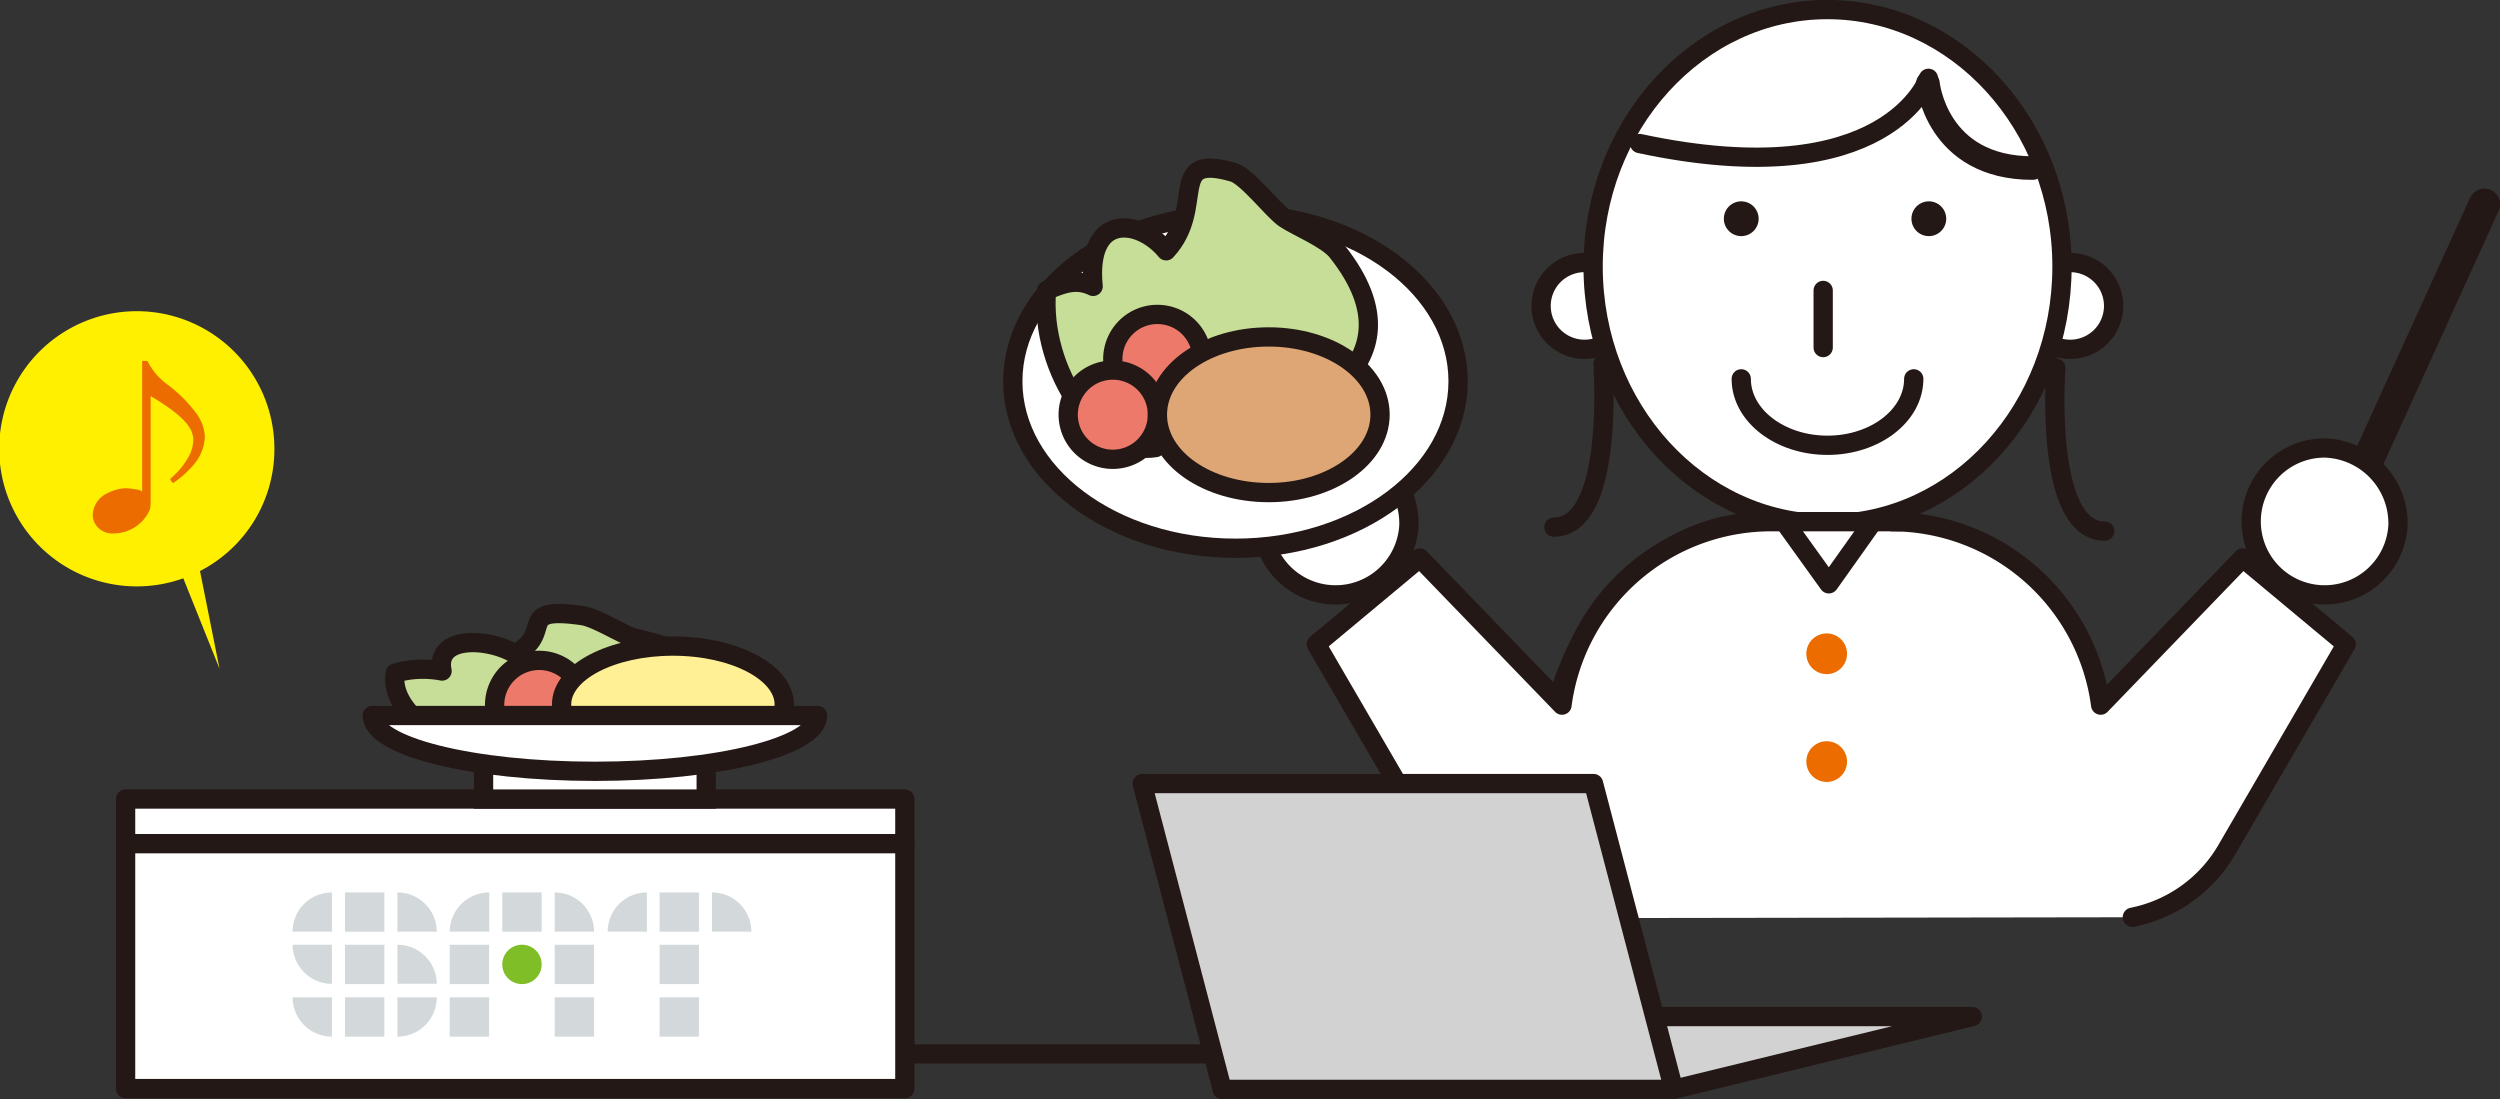 <svg xmlns="http://www.w3.org/2000/svg" viewBox="0 0 185.5 81.55"><rect x="0" y="0" width="185.5" height="81.55" fill="#333333" stroke="none"/><defs><style>.cls-1,.cls-11,.cls-3{fill:#fff;}.cls-1,.cls-10,.cls-11,.cls-12,.cls-3,.cls-4,.cls-5,.cls-7,.cls-8,.cls-9{stroke:#231815;}.cls-1,.cls-3,.cls-4,.cls-5,.cls-7,.cls-8{stroke-linecap:round;stroke-linejoin:round;}.cls-1,.cls-10,.cls-11,.cls-12,.cls-4,.cls-7,.cls-8,.cls-9{stroke-width:1.43px;}.cls-2{fill:#231815;}.cls-3{stroke-width:1.75px;}.cls-4,.cls-5{fill:none;}.cls-5{stroke-width:2.33px;}.cls-6{fill:#ec6c00;}.cls-7{fill:#d2d2d3;}.cls-8{fill:#c6de97;}.cls-9{fill:#ec7969;}.cls-10{fill:#fff095;}.cls-12{fill:#dea675;}.cls-13{fill:#d3d9db;}.cls-14{fill:#7fbe26;}.cls-15{fill:#fff000;}</style></defs><g id="レイヤー_2" data-name="レイヤー 2"><g id="レイヤー_1-2" data-name="レイヤー 1"><path class="cls-1" d="M120.79,22.7a3.22,3.22,0,1,1-3.22-3.22A3.22,3.22,0,0,1,120.79,22.7Z"/><path class="cls-1" d="M156.83,22.7a3.22,3.22,0,1,1-3.22-3.22A3.22,3.22,0,0,1,156.83,22.7Z"/><path class="cls-1" d="M118.21,19.78C118.21,9.25,126,.71,135.59.71S153,9.25,153,19.78s-7.78,19.09-17.37,19.09S118.21,30.32,118.21,19.78Z"/><path class="cls-2" d="M144.41,16.23a1.29,1.29,0,1,1-1.29-1.29A1.29,1.29,0,0,1,144.41,16.23Z"/><path class="cls-1" d="M143.09,5.81s-3,8.78-21.43,4.84"/><path class="cls-3" d="M143.05,6.17s.6,6.3,7.77,6.3"/><line class="cls-4" x1="135.28" y1="21.55" x2="135.28" y2="25.79"/><path class="cls-1" d="M142,28.11c0,2.72-2.87,4.93-6.4,4.93s-6.4-2.21-6.4-4.93"/><path class="cls-4" d="M118.94,27s.91,12.11-3.64,12.11"/><path class="cls-4" d="M152.54,27.3s-.91,12.11,3.63,12.11"/><path class="cls-2" d="M130.49,16.23a1.29,1.29,0,1,1-1.29-1.29A1.29,1.29,0,0,1,130.49,16.23Z"/><path class="cls-1" d="M112.9,68.13l2.28-13.77c.66-7.2,7-15.65,15.65-15.65h9.52a15.66,15.66,0,0,1,15.52,13.61L166.41,41.4l7.68,6.4-8.87,15.26a10.46,10.46,0,0,1-7,5"/><path class="cls-1" d="M140.94,38.71h-9.53A15.65,15.65,0,0,0,115.9,52.32L105.35,41.4l-7.68,6.4,8.88,15.26a10.46,10.46,0,0,0,7,5"/><polyline class="cls-4" points="132.48 38.84 135.7 43.32 138.88 38.84"/><line class="cls-5" x1="184.34" y1="15.16" x2="174.73" y2="36.28"/><path class="cls-6" d="M137.05,48.5A1.51,1.51,0,1,1,135.54,47,1.51,1.51,0,0,1,137.05,48.5Z"/><path class="cls-6" d="M137.05,56.55A1.51,1.51,0,1,1,135.54,55,1.51,1.51,0,0,1,137.05,56.55Z"/><path class="cls-1" d="M177.93,39a5.45,5.45,0,1,1-5.44-5.76A5.6,5.6,0,0,1,177.93,39Z"/><path class="cls-1" d="M104.54,39a5.45,5.45,0,1,1-5.44-5.76A5.6,5.6,0,0,1,104.54,39Z"/><rect class="cls-1" x="9.32" y="59.29" width="57.82" height="21.48"/><line class="cls-1" x1="9.32" y1="62.6" x2="67.14" y2="62.6"/><line class="cls-4" x1="67.91" y1="78.2" x2="96.53" y2="78.2"/><polygon class="cls-7" points="124.19 80.83 90.69 80.83 112.84 75.43 146.34 75.43 124.19 80.83"/><polygon class="cls-7" points="124.19 80.83 90.69 80.83 84.75 58.14 118.24 58.14 124.19 80.83"/><path class="cls-8" d="M37.43,55.62c-4.14.34-8.6-2.75-8.1-5.68a7.55,7.55,0,0,1,3.47-.15c-.54-2.65,3.4-2.47,5.41-1.28,3-1.58-.07-3.55,5-2.83,1,.14,2.93,1.37,3.8,1.65A27.93,27.93,0,0,1,51,48.54c6.95,4.3-3.83,6.16-7.69,6.79"/><path class="cls-9" d="M43.32,52.27A3.31,3.31,0,1,1,40,49,3.31,3.31,0,0,1,43.32,52.27Z"/><path class="cls-10" d="M58.19,52.27c0,2.4-3.7,4.34-8.26,4.34s-8.26-1.94-8.26-4.34,3.7-4.33,8.26-4.33S58.19,49.88,58.19,52.27Z"/><rect class="cls-11" x="35.88" y="55.16" width="16.52" height="4.13"/><path class="cls-1" d="M60.66,53.09c0,2.29-7.39,4.14-16.52,4.14s-16.52-1.85-16.52-4.14Z"/><path class="cls-1" d="M108.19,28.29c0,6.84-7.4,12.39-16.52,12.39S75.15,35.13,75.15,28.29,82.54,15.9,91.67,15.9,108.19,21.44,108.19,28.29Z"/><path class="cls-8" d="M85.75,33.21c-4.15.71-8.61-5.63-8.1-11.65,1.2-.53,2.25-.91,3.46-.31-.54-5.44,3.4-5.08,5.42-2.64,3-3.25-.07-7.3,5-5.82,1,.3,2.93,2.82,3.79,3.41s3.16,1.51,3.91,2.47c7,8.84-3.83,12.67-7.68,14"/><path class="cls-9" d="M89.19,26.63a3.31,3.31,0,1,1-3.31-3.3A3.31,3.31,0,0,1,89.19,26.63Z"/><path class="cls-9" d="M85.88,30.77a3.31,3.31,0,1,1-3.3-3.31A3.3,3.3,0,0,1,85.88,30.77Z"/><path class="cls-12" d="M102.4,30.77c0,3.19-3.7,5.78-8.26,5.78S85.88,34,85.88,30.77,89.58,25,94.14,25,102.4,27.57,102.4,30.77Z"/><rect class="cls-13" x="25.6" y="66.22" width="2.92" height="2.91"/><rect class="cls-13" x="25.6" y="74" width="2.92" height="2.92"/><rect class="cls-13" x="37.27" y="66.22" width="2.92" height="2.91"/><rect class="cls-13" x="33.37" y="70.1" width="2.92" height="2.92"/><rect class="cls-13" x="41.16" y="70.1" width="2.92" height="2.92"/><rect class="cls-13" x="33.37" y="74" width="2.92" height="2.92"/><rect class="cls-13" x="41.16" y="74" width="2.92" height="2.92"/><path class="cls-13" d="M21.71,74a2.92,2.92,0,0,0,2.92,2.92V74Z"/><path class="cls-13" d="M21.71,70.1A2.92,2.92,0,0,0,24.63,73V70.1Z"/><path class="cls-13" d="M36.3,66.22a2.93,2.93,0,0,0-2.93,2.91H36.3Z"/><path class="cls-13" d="M24.63,66.22a2.91,2.91,0,0,0-2.92,2.91h2.92Z"/><path class="cls-13" d="M29.49,76.92A2.92,2.92,0,0,0,32.41,74H29.49Z"/><path class="cls-13" d="M29.49,66.22v2.91h2.92A2.92,2.92,0,0,0,29.49,66.22Z"/><path class="cls-13" d="M41.16,66.22v2.91h2.92A2.92,2.92,0,0,0,41.16,66.22Z"/><rect class="cls-13" x="48.94" y="66.22" width="2.92" height="2.91"/><rect class="cls-13" x="25.6" y="70.1" width="2.92" height="2.92"/><rect class="cls-13" x="48.94" y="70.1" width="2.92" height="2.92"/><rect class="cls-13" x="48.94" y="74" width="2.92" height="2.92"/><path class="cls-13" d="M48,66.22a2.91,2.91,0,0,0-2.91,2.91H48Z"/><path class="cls-13" d="M52.83,66.22v2.91h2.92A2.91,2.91,0,0,0,52.83,66.22Z"/><path class="cls-13" d="M29.49,70.1V73h2.92A2.92,2.92,0,0,0,29.49,70.1Z"/><path class="cls-14" d="M40.19,71.57a1.46,1.46,0,1,1-1.46-1.47A1.45,1.45,0,0,1,40.19,71.57Z"/><path class="cls-15" d="M20.36,33.33a10.21,10.21,0,1,0-6.76,9.58l2.69,6.71-1.45-7.25A10.16,10.16,0,0,0,20.36,33.33Z"/><path class="cls-6" d="M10.94,26.78a4.75,4.75,0,0,0,1.47,1.74,10.52,10.52,0,0,1,2.17,2.17,3.13,3.13,0,0,1,.62,1.73,3.37,3.37,0,0,1-.78,2,7.06,7.06,0,0,1-1.59,1.43l-.21-.28a2.18,2.18,0,0,1,.2-.21A5.56,5.56,0,0,0,14,33.88a2.6,2.6,0,0,0,.34-1.26c0-.95-.93-1.9-3.16-3.23v7.43c0,.83,0,.91-.21,1.29a2.94,2.94,0,0,1-2.49,1.47,1.51,1.51,0,0,1-1.24-.47,1.34,1.34,0,0,1-.36-.93A1.87,1.87,0,0,1,8,36.58a3.2,3.2,0,0,1,1.26-.35,4.49,4.49,0,0,1,.82.08,1,1,0,0,1,.47.16V26.78Z"/></g></g></svg>